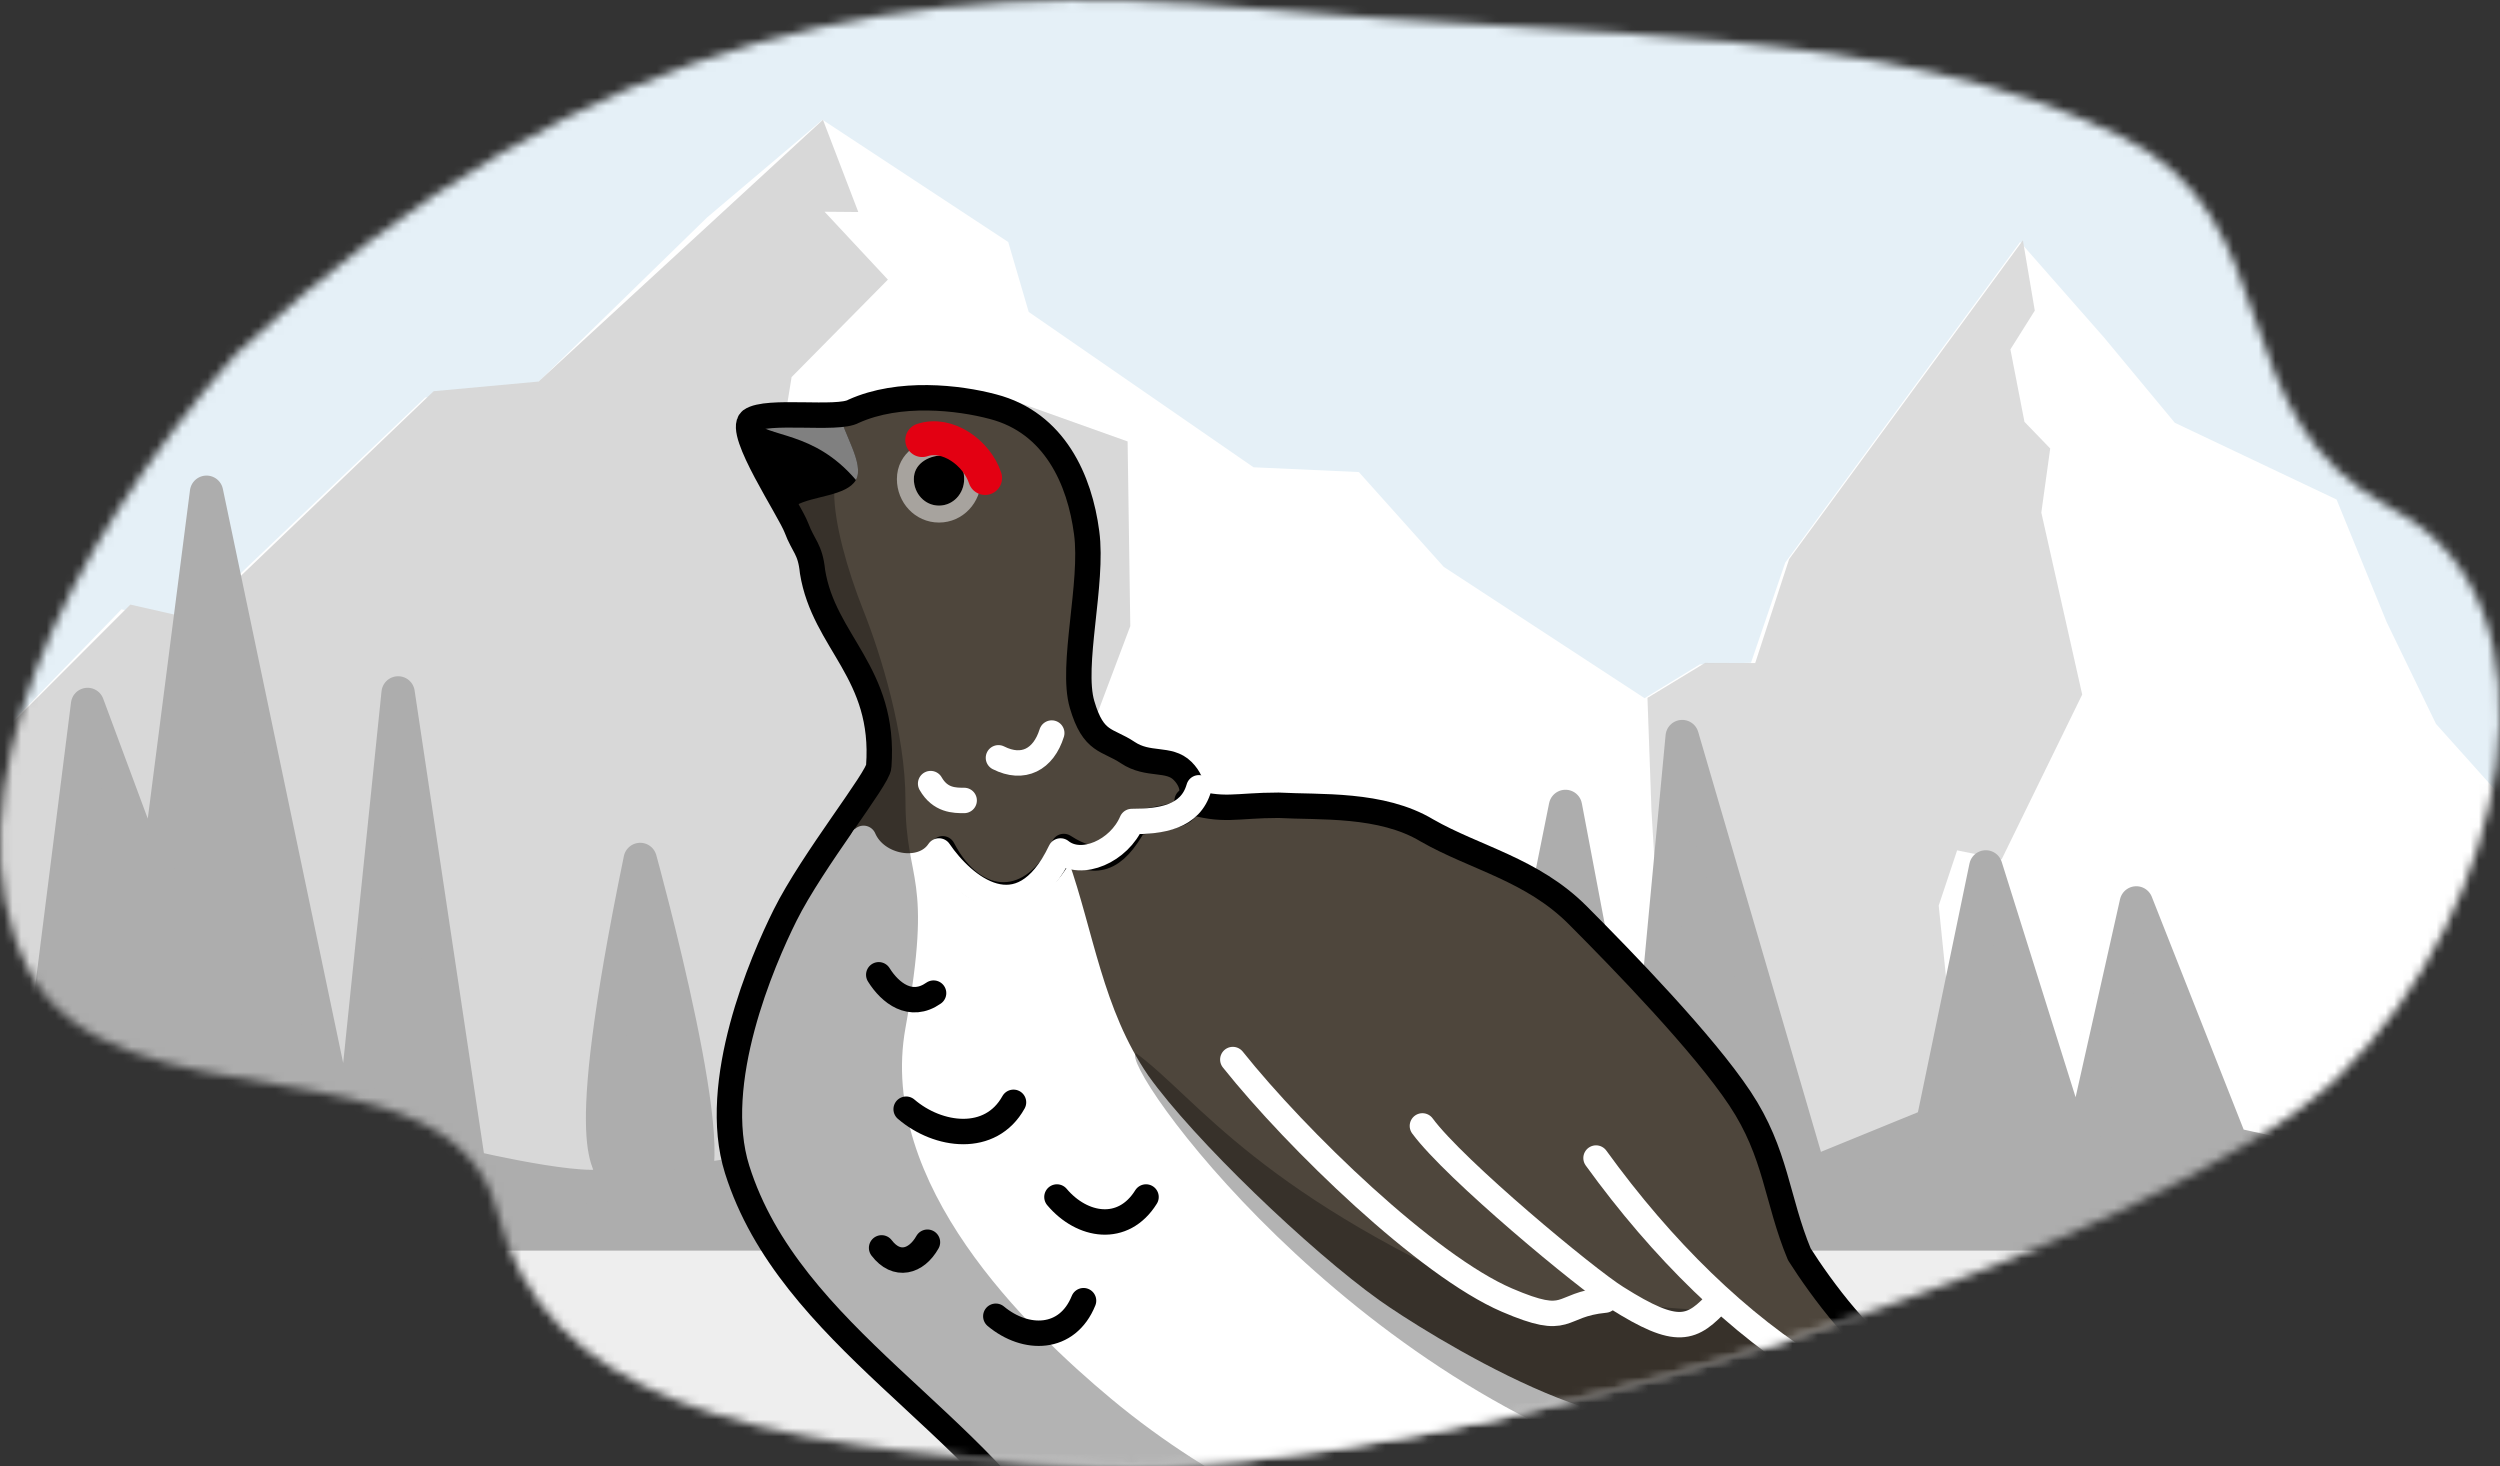 <svg width="295" height="173" viewBox="0 0 295 173" fill="none" xmlns="http://www.w3.org/2000/svg">
<rect x="0" y="0" width="295" height="173" fill="#333333" stroke="none"/>
<mask id="mask0" mask-type="alpha" maskUnits="userSpaceOnUse" x="0" y="0" width="295" height="173">
<path d="M148.423 1.029C108.662 -2.6 70.492 1.936 27.777 41.846C7.783 64.523 -6.758 94.229 3.239 114.184C13.236 134.14 53.224 121.441 58.677 142.983C64.13 164.526 86.623 171.102 129.338 172.916C172.052 174.73 256.118 146.612 276.112 126.883C296.106 107.155 303.301 71.001 282.398 60.117C261.495 49.232 270.647 25.914 250.137 16.009C222.737 2.776 188.184 4.657 148.423 1.029Z" fill="#C4C4C4"/>
</mask>
<g mask="url(#mask0)">
<rect x="-6.371" y="-16.969" width="320.172" height="196.397" fill="#E5F0F7"/>
<path fill-rule="evenodd" clip-rule="evenodd" d="M-10.632 97.64L14.328 71.904L22.361 73.408L50.173 46.903L62.95 45.631L83.433 25.662L97.054 14.135L118.971 28.559L121.389 36.81L147.917 55.14L160.344 55.704L170.36 66.89L194.062 82.388L200.574 78.401L206.619 78.204L210.655 66.394L238.375 28.559L248.279 39.828L256.628 49.889L275.715 58.944L281.637 73.429L287.448 85.421L295.228 94.103V172.319H-13.445L-10.632 97.64Z" fill="white"/>
<path fill-rule="evenodd" clip-rule="evenodd" d="M97.108 14.135L101.279 25.019L97.297 24.984L104.77 32.996L93.407 44.499L91.248 57.784L105.128 53.905L118.713 46.97L133.058 52.091L133.374 73.88L126.438 92.29L129.586 98.072L118.625 108.755L112.827 122.906L106.609 137.711L100.611 144.955L113.365 149.845L120.436 157.646L119.291 166.098L-2.05 165.575L-2.832 89.559L15.379 71.341L23.061 73.085L51.171 46.161L63.552 45.023L97.108 14.135Z" fill="#D8D8D8"/>
<path opacity="0.895" fill-rule="evenodd" clip-rule="evenodd" d="M238.701 28.354L240.105 36.653L237.227 41.227L238.887 49.778L241.925 52.921L240.876 60.486L245.699 81.958L236.191 101.411L230.941 100.342L228.767 106.86L229.853 117.489L236.413 121.599L223.096 157.212L206.491 146.784L202.589 131.933L195.986 114.193L194.876 95.681L194.4 82.35L201.2 78.221L207.114 78.24L211.118 65.977L238.701 28.354Z" fill="#D8D8D8"/>
<path fill-rule="evenodd" clip-rule="evenodd" d="M-26.584 138.396C-26.584 138.396 -4.717 131.255 3.592 136.509L10.333 83.125L18.369 104.754L24.37 58.084L41.157 138.184L46.978 81.763L55.357 137.701C55.357 137.701 72.42 141.741 72.42 139.125C72.42 136.509 67.923 138.451 75.543 101.416C75.543 101.416 86.176 139.836 80.859 139.836C75.543 139.836 113.29 134.919 113.29 134.919L116.327 104.128L125.6 134.094L129.871 93.426L138.5 137.871L165.564 142.566L169.135 125.117L175.385 141.634L184.725 95.157L193.409 140.996L198.499 86.913L213.595 138.562L228.028 132.667L234.325 102.294L245.238 137.046L252.082 106.542L263.308 134.986L289.38 140.735L308.757 134.278L316.49 107.95L325.511 132.766L333.651 71.401L342.132 132.67L353.73 136.321V146.952H-13.442L-26.584 138.396Z" fill="#ADADAD" stroke="#ADADAD" stroke-width="3.933" stroke-linecap="round" stroke-linejoin="round"/>
<rect x="-35.68" y="147.574" width="331.669" height="143.077" fill="#EEEEEE"/>
</g>
<mask id="mask1" mask-type="alpha" maskUnits="userSpaceOnUse" x="0" y="0" width="295" height="173">
<path d="M148.423 1.009C108.662 -2.619 70.492 1.916 27.777 41.827C7.783 64.503 -6.758 94.209 3.239 114.165C13.236 134.12 53.224 121.421 58.677 142.964C64.13 164.507 86.623 171.083 129.338 172.897C172.052 174.711 256.118 146.592 276.112 126.864C296.106 107.135 303.301 70.982 282.398 60.097C261.495 49.212 270.647 25.894 250.137 15.989C222.737 2.757 188.184 4.637 148.423 1.009Z" fill="#C4C4C4"/>
</mask>
<g mask="url(#mask1)">
<path d="M87.521 119.349C88.061 111.51 95.338 102.32 100.729 95.832C110.972 96.373 121.215 97.454 131.188 97.454C140.083 116.376 153.56 132.595 164.342 150.435H201.277C208.571 154.756 222.934 164.524 222.036 169.034C221.139 173.544 203.335 170.913 194.545 169.034C191.179 168.283 184.446 167.23 184.446 169.034C183.885 174.108 171.542 182 171.542 183.128C170.42 188.201 178.835 196.657 180.519 202.295C182.202 207.932 178.274 213.569 177.713 217.515C177.264 220.672 171.729 228.038 168.175 231.045C162.082 232.065 155.3 233.637 150.783 233.863C148.848 233.961 154.614 230.467 153.027 230.481C148.086 230.527 138.745 232.736 137.879 232.736C137.879 228.226 156.393 228.79 160.321 224.28C164.248 219.77 159.76 204.549 159.199 202.295C158.638 200.04 151.344 191.02 147.978 189.329C147.978 193.839 151.344 196.093 153.027 200.04C154.71 203.986 150.222 207.368 151.344 212.442C152.466 217.515 151.905 225.971 151.344 227.099C150.783 228.226 142.367 228.226 140.123 228.79C137.879 229.354 139.001 229.917 138.44 231.045C137.991 231.947 134.886 234.051 133.39 234.991L130.585 229.917C130.211 229.917 128.902 230.143 126.658 231.045C123.852 232.172 105.338 231.045 106.46 229.917C107.357 229.015 120.299 226.911 126.658 225.971C127.593 225.032 130.024 222.025 132.268 217.515C135.073 211.878 132.829 202.295 130.585 194.402C128.79 188.088 107.956 164.983 97.764 154.22C94.799 151.517 89.678 146.651 87.521 140.704C85.365 134.757 86.982 127.188 87.521 119.349Z" fill="white"/>
<path d="M89.139 48.257C92.643 48.527 96.147 48.527 99.921 48.797C103.425 47.175 106.659 46.364 110.702 46.905C114.745 47.446 119.328 49.338 123.101 51.23C124.988 53.933 129.301 58.529 129.031 62.043C128.762 65.557 127.953 67.179 127.684 70.963C127.414 74.477 126.605 80.694 128.223 83.938C129.84 87.452 135.77 88.534 137.387 89.885C139.274 91.237 139.544 91.507 139.544 92.859C139.544 94.21 139.274 96.373 137.926 96.913C136.579 97.454 133.074 97.994 131.996 98.805C130.918 99.616 131.188 100.698 130.109 101.238C129.031 101.779 127.684 100.968 126.066 101.509C124.449 102.049 122.293 105.563 120.406 106.104C118.519 106.644 115.824 106.374 114.476 105.293C113.128 104.212 112.589 102.319 111.241 100.968C109.355 101.238 105.042 101.779 103.425 100.968C101.807 100.157 100.999 98.535 100.729 97.454C100.46 96.373 99.921 96.913 101.268 95.562C102.616 94.21 104.233 89.787 103.425 86.002C102.616 82.218 100.19 77.451 98.573 74.477C96.956 71.504 97.225 69.612 95.877 66.368C94.26 63.394 92.373 58.529 91.295 55.555C90.217 52.582 90.217 50.96 89.139 48.257Z" fill="#4E463C"/>
<path d="M126.064 101.51C129.029 109.889 130.108 119.08 135.499 126.919C140.889 134.488 154.568 147.571 162.739 153.41C167.888 157.089 193.385 173.143 200.333 165.526C200.333 165.526 206.047 169.816 208.742 169.005C208.933 169.306 221.108 173.143 221.108 169.005C224.487 169.691 225.64 172.648 226.874 173.143C229.57 174.224 231.187 176.927 231.995 174.494C232.804 172.062 232.265 169.358 230.109 166.385C227.952 163.411 221.753 158.546 219.057 155.032C216.362 151.518 213.127 147.733 210.432 144.219C207.736 140.705 208.815 136.11 206.658 132.055C204.502 128 201.267 124.757 198.033 120.702C194.798 116.647 189.677 111.241 186.442 106.646C182.669 104.753 178.356 101.51 174.582 99.888C170.809 98.266 169.461 97.725 165.418 96.374C161.375 95.022 153.558 94.211 149.245 93.941C144.933 93.67 142.776 94.481 139.003 94.211C137.924 95.022 136.577 96.103 135.499 96.644C134.151 97.455 133.881 97.996 132.534 98.806C131.186 100.428 127.951 100.969 126.064 101.51Z" fill="#4E463C"/>
<path d="M88.869 49.608C90.486 53.122 92.373 56.366 93.99 59.609C95.877 58.528 99.921 58.528 100.999 56.636C102.077 54.744 99.381 50.959 99.112 48.797C95.608 49.067 92.373 49.337 88.869 49.608Z" fill="black"/>
<path opacity="0.5" d="M88.869 49.608C90.522 51.708 95.963 50.714 100.999 56.636C102.077 54.744 99.381 50.959 99.112 48.797C95.608 49.067 92.373 49.337 88.869 49.608Z" fill="white"/>
<path d="M113.77 56.532C113.77 58.271 112.451 59.661 110.802 59.661C109.153 59.661 107.834 58.271 107.834 56.532C107.834 54.794 109.483 53.751 111.132 53.751C112.78 53.403 113.77 54.794 113.77 56.532Z" fill="black"/>
<path d="M110.802 60.661C113.052 60.661 114.77 58.773 114.77 56.532C114.77 55.494 114.477 54.454 113.824 53.703C113.152 52.931 112.164 52.547 111.029 52.752C109.104 52.795 106.834 54.062 106.834 56.532C106.834 58.773 108.552 60.661 110.802 60.661Z" stroke="white" stroke-opacity="0.5" stroke-width="2"/>
<path d="M108.824 51.932C111.792 50.938 115.255 53.423 116.244 56.405" stroke="#E30012" stroke-width="4" stroke-linecap="round" stroke-linejoin="round"/>
<path opacity="0.3" d="M180.053 154.591C148.395 141.172 141.47 129.741 134.05 124.273C131.888 125.48 159.089 163.886 198.355 174.472C212.039 170.622 215.117 165.094 213.689 163.041C206.493 152.695 202.312 154.591 202.312 154.591C202.312 154.591 192.228 154.528 189.451 152.603C189.451 152.603 187.961 157.943 180.053 154.591Z" fill="black"/>
<path d="M214.68 162.046C205.246 156.37 196.149 147.463 188.332 136.65" stroke="white" stroke-width="3" stroke-miterlimit="10" stroke-linecap="round" stroke-linejoin="round"/>
<path d="M140.082 94.481C144.395 95.832 145.742 95.021 150.864 95.021C155.716 95.291 162.993 94.751 168.384 97.995C174.045 101.238 180.783 102.59 186.174 107.996C191.565 113.402 200.999 123.134 205.312 129.621C209.625 136.109 209.625 141.515 212.32 148.003C214.755 151.855 220.516 159.759 224.078 160.554" stroke="black" stroke-width="3" stroke-miterlimit="10" stroke-linecap="round" stroke-linejoin="round"/>
<path d="M167.844 132.857C171.617 137.993 187.251 150.968 190.755 153.131C198.033 157.726 199.65 156.915 202.885 153.401" stroke="white" stroke-width="3" stroke-miterlimit="10" stroke-linecap="round" stroke-linejoin="round"/>
<path d="M145.473 125.027C153.02 134.488 168.384 149.356 177.818 153.41C185.365 156.654 183.748 153.951 189.408 153.41" stroke="white" stroke-width="3" stroke-miterlimit="10" stroke-linecap="round" stroke-linejoin="round"/>
<path d="M111.242 100.158C115.015 107.456 122.023 107.456 125.527 99.887C129.301 102.32 131.457 101.509 133.883 97.184C134.153 96.914 138.735 96.643 139.813 95.562C140.891 94.481 141.161 92.589 139.544 90.967C137.926 89.345 135.501 90.426 133.075 88.804C130.649 87.182 129.031 87.723 127.684 83.128C126.336 78.532 129.031 68.801 128.223 62.854C127.414 56.637 124.449 49.879 117.171 47.987C113.128 46.906 106.12 46.095 100.729 48.528C98.843 49.609 90.487 48.257 88.6 49.609C86.983 50.96 93.182 60.151 93.991 62.313C94.799 64.476 95.608 64.746 95.877 67.45C97.225 75.829 104.503 79.343 103.694 90.426C103.694 91.778 95.877 101.509 92.643 107.997C89.948 113.403 83.748 127.73 86.983 138.001C93.193 157.725 115.935 167.829 125.527 185.383C127.684 189.329 132.268 197.785 132.829 200.603C133.39 203.422 134.512 211.878 132.829 215.824C131.483 218.981 128.154 223.529 126.658 225.408C120.099 225.971 106.652 227.663 105.338 229.918C108.143 231.609 124.413 232.172 126.658 231.045C128.453 230.143 130.398 229.918 131.146 229.918C131.707 230.857 132.829 233.074 132.829 234.427C132.829 236.119 137.318 232.172 137.879 229.918C138.44 227.663 149.661 227.663 151.344 226.535C153.027 225.408 151.344 214.133 151.344 211.314C151.344 208.496 155.832 200.04 151.344 196.094C147.753 192.937 147.229 189.517 147.416 188.201C150.783 191.02 157.964 198.123 159.76 203.986C162.004 211.314 162.004 216.952 162.004 219.77C162.004 222.589 160.882 224.844 157.515 226.535C154.149 228.226 136.756 228.226 137.879 232.736C139.101 232.736 149.496 230.481 153.588 230.481M222.036 169.034C222.597 175.236 185.007 164.525 184.446 169.034C183.885 173.544 173.786 180.309 171.542 182C169.298 183.692 176.03 194.966 179.396 200.603C182.763 206.241 178.835 214.133 178.835 215.824C178.835 217.515 171.423 226.209 170.42 228.226C169.859 229.354 168.698 231.045 165.37 231.045C163.666 231.045 152.238 233.864 150.222 233.864M153.588 230.481C157.073 230.481 146.496 233.864 150.222 233.864M153.588 230.481L150.222 233.864" stroke="black" stroke-width="3" stroke-miterlimit="10" stroke-linecap="round" stroke-linejoin="round"/>
<path d="M101.898 98.925C103.382 102.404 108.824 103.398 110.802 100.416C113.605 104.558 120.398 110.356 125.147 100.416C127.62 102.404 132.072 100.416 133.556 96.937C137.019 96.937 140.481 96.44 141.471 92.961" stroke="white" stroke-width="3" stroke-miterlimit="10" stroke-linecap="round" stroke-linejoin="round"/>
<path d="M103.693 115.025C105.041 117.188 107.467 119.08 110.162 117.188" stroke="black" stroke-width="3" stroke-miterlimit="10" stroke-linecap="round" stroke-linejoin="round"/>
<path d="M106.926 130.885C110.699 134.129 116.899 134.94 119.594 130.074" stroke="black" stroke-width="3" stroke-miterlimit="10" stroke-linecap="round" stroke-linejoin="round"/>
<path d="M124.719 141.246C127.684 144.76 132.536 145.571 135.231 141.246" stroke="black" stroke-width="3" stroke-miterlimit="10" stroke-linecap="round" stroke-linejoin="round"/>
<path d="M117.506 155.318C121.034 158.261 125.952 158.212 127.858 153.481" stroke="black" stroke-width="3" stroke-miterlimit="10" stroke-linecap="round" stroke-linejoin="round"/>
<path d="M104.029 147.25C105.788 149.564 108.126 148.912 109.439 146.581" stroke="black" stroke-width="3" stroke-miterlimit="10" stroke-linecap="round" stroke-linejoin="round"/>
<path d="M124.106 86.5C123.133 89.623 120.725 90.893 117.817 89.422" stroke="white" stroke-width="3" stroke-miterlimit="10" stroke-linecap="round" stroke-linejoin="round"/>
<path d="M109.814 92.465C110.945 94.453 112.641 94.453 113.772 94.453" stroke="white" stroke-width="3" stroke-miterlimit="10" stroke-linecap="round" stroke-linejoin="round"/>
<path opacity="0.3" d="M87.06 137.196C88.543 150.615 122.674 179.442 124.158 180.436H156.805C156.805 180.436 143.945 175.761 131.084 165.029C121.191 156.774 103.518 139.681 106.846 121.292C110.173 102.902 106.846 104.393 106.846 94.453C106.846 86.501 103.878 77.057 101.899 72.087C99.921 67.117 98.437 61.65 98.437 58.171C98.437 52.647 92.501 54.195 92.006 56.183C92.006 57.84 95.469 64.135 95.469 67.614C95.469 71.093 99.426 77.057 101.899 81.034C104.372 85.01 102.888 90.477 102.394 91.471C101.899 92.465 97.942 99.92 93.49 106.381C89.038 112.842 85.576 123.777 87.06 137.196Z" fill="black"/>
</g>
</svg>

